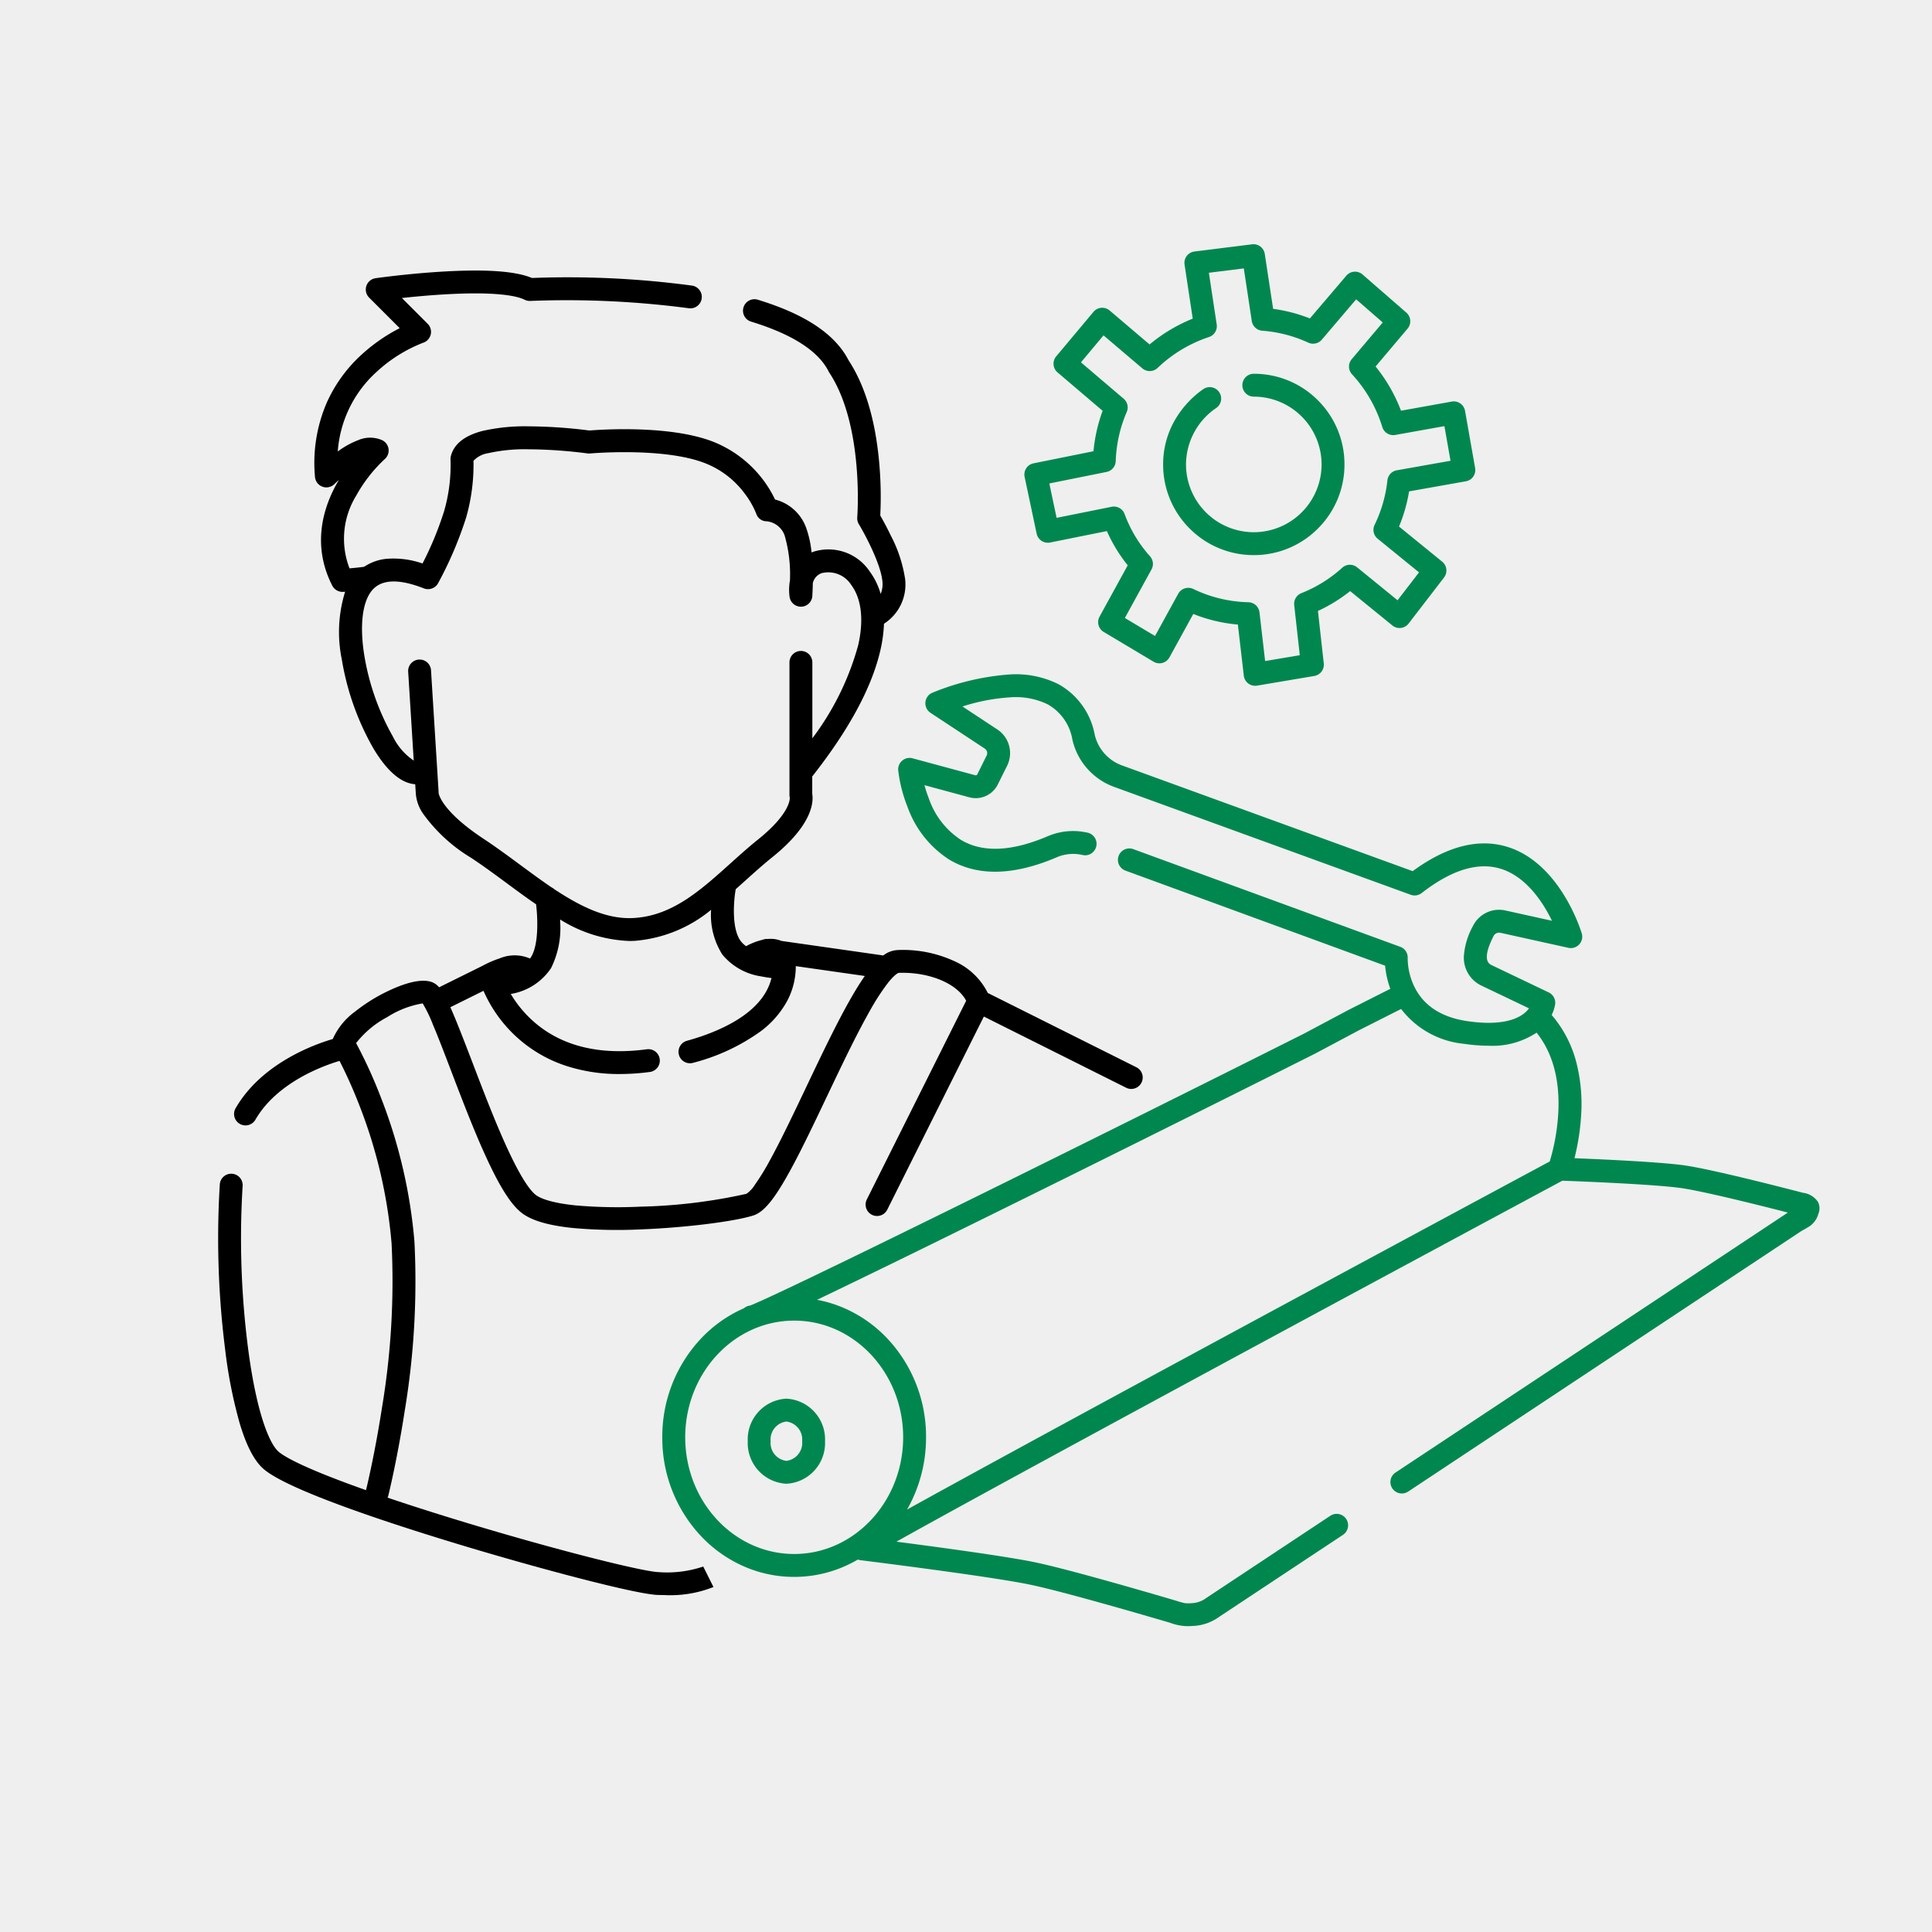 <svg xmlns="http://www.w3.org/2000/svg" width="228" height="228" viewBox="0 0 228 228">
  <g id="Produktionsmitarbeiter-in" transform="translate(0.074 -2)">
    <path id="background" d="M0,0H228V228H0Z" transform="translate(-0.074 2)" fill="#efefef"/>
    <path id="Person" d="M-1431.185-642.705c-2.486-.069-13.529-2.982-22.769-5.757-7.459-2.241-20.451-6.394-23.656-9.029-1.148-.944-2.106-2.752-2.93-5.527a56.209,56.209,0,0,1-1.7-8.654,104.621,104.621,0,0,1-.63-19.494,1.351,1.351,0,0,1,1.447-1.246,1.35,1.35,0,0,1,1.246,1.447,101.607,101.607,0,0,0,.616,18.95c.993,7.764,2.544,11.516,3.665,12.436.6.5,2.489,1.653,8.322,3.8q.938.346,1.962.708l0-.017c.01-.04,1.013-4.1,1.88-9.713a90.492,90.492,0,0,0,1.133-19.4,58.04,58.04,0,0,0-3.811-16.31,56.523,56.523,0,0,0-2.329-5.219c-1.828.542-7.368,2.5-9.928,6.938a1.35,1.35,0,0,1-1.171.675,1.337,1.337,0,0,1-.673-.181,1.349,1.349,0,0,1-.495-1.843c3.051-5.288,9.254-7.522,11.468-8.172a8.045,8.045,0,0,1,2.614-3.224A20.2,20.2,0,0,1-1462.96-714c1.587-.753,3.766-1.542,5.143-1.021a2.014,2.014,0,0,1,.823.607l5.151-2.55a12.066,12.066,0,0,1,1.982-.859,4.58,4.58,0,0,1,3.6.012,2.592,2.592,0,0,0,.157-.236c.892-1.524.745-4.608.561-6.16-1.174-.8-2.332-1.659-3.481-2.507-1.372-1.012-2.79-2.058-4.183-2.978a19.122,19.122,0,0,1-5.645-5.171,4.794,4.794,0,0,1-.889-2.437l-.068-1.079c-1.285-.079-3.013-1.005-4.941-4.237a31.435,31.435,0,0,1-3.723-10.493,16.033,16.033,0,0,1,.391-7.988l-.214.016c-.032,0-.064,0-.1,0a1.35,1.35,0,0,1-1.2-.733c-1.928-3.754-1.756-7.9.5-11.993q.136-.246.275-.481c-.319.284-.513.478-.517.482a1.351,1.351,0,0,1-1.423.311,1.348,1.348,0,0,1-.878-1.163,17.946,17.946,0,0,1,1.41-8.795,17.156,17.156,0,0,1,4.15-5.681,20.49,20.49,0,0,1,4.437-3.067l-3.606-3.606a1.349,1.349,0,0,1-.326-1.381,1.348,1.348,0,0,1,1.09-.909c.145-.021,3.6-.51,7.607-.761,5.307-.331,8.865-.092,10.847.734a110.421,110.421,0,0,1,18.891.9,1.35,1.35,0,0,1,1.135,1.535,1.349,1.349,0,0,1-1.535,1.135,109.8,109.8,0,0,0-18.687-.862,1.346,1.346,0,0,1-.671-.141c-.812-.406-3.167-1.025-9.812-.61-1.732.109-3.375.266-4.672.407l3.042,3.042a1.347,1.347,0,0,1,.359,1.265,1.348,1.348,0,0,1-.886.97,17.245,17.245,0,0,0-5.465,3.408,14.006,14.006,0,0,0-4.618,9.423l.131-.093a9.976,9.976,0,0,1,2.289-1.244,3.54,3.54,0,0,1,2.839.017,1.35,1.35,0,0,1,.735,1.04,1.349,1.349,0,0,1-.456,1.189,17.32,17.32,0,0,0-3.358,4.3,9.7,9.7,0,0,0-.794,8.587c.616-.053,1.285-.121,1.72-.185a5.8,5.8,0,0,1,2.666-.942,10.446,10.446,0,0,1,4.229.552,38.8,38.8,0,0,0,2.561-6.216,19.615,19.615,0,0,0,.745-6.026,1.377,1.377,0,0,1,.038-.42c.357-1.429,1.615-2.432,3.738-2.98a22.533,22.533,0,0,1,5.447-.543,58.312,58.312,0,0,1,7.16.492c1.271-.1,9.375-.671,14.523,1.29a13.677,13.677,0,0,1,7.392,6.856,5.355,5.355,0,0,1,.9.317,5.29,5.29,0,0,1,2.739,2.936,11.867,11.867,0,0,1,.666,2.994q.075-.033.151-.063a5.863,5.863,0,0,1,6.723,2.315,8.21,8.21,0,0,1,1.283,2.643,3.037,3.037,0,0,0,.208-1.478c-.189-2.074-2.071-5.579-2.78-6.755a1.349,1.349,0,0,1-.19-.806c.009-.107.821-10.849-3.311-17.1a1.362,1.362,0,0,1-.078-.136c-1.217-2.407-4.29-4.379-9.135-5.861a1.349,1.349,0,0,1-.9-1.686,1.35,1.35,0,0,1,1.686-.9c5.611,1.716,9.118,4.057,10.718,7.154,1.944,2.973,3.158,7.03,3.609,12.059a44.917,44.917,0,0,1,.127,6.251c.266.464.739,1.318,1.23,2.341a16.242,16.242,0,0,1,1.708,5.191,5.494,5.494,0,0,1-2.5,5.242,16.512,16.512,0,0,1-.42,3.11c-1,4.386-3.705,9.4-8.046,14.911v2.054c.158.93.071,3.628-4.7,7.466-1.082.87-2.15,1.831-3.184,2.761-.38.341-.761.684-1.145,1.025-.212,1.123-.549,4.574.579,6.105a2.823,2.823,0,0,0,.645.618,7.739,7.739,0,0,1,1.95-.753,1.342,1.342,0,0,1,.608-.094,3.353,3.353,0,0,1,1.568.211l.036.015,12.023,1.718a3.05,3.05,0,0,1,1.686-.638,14.478,14.478,0,0,1,6.665,1.291,8.02,8.02,0,0,1,3.986,3.773l17.538,8.769a1.35,1.35,0,0,1,.6,1.812,1.35,1.35,0,0,1-1.209.746,1.349,1.349,0,0,1-.6-.142l-16.793-8.4-11.4,22.792a1.349,1.349,0,0,1-1.811.6,1.349,1.349,0,0,1-.6-1.811l11.723-23.447c-1.061-2.033-4.351-3.421-7.977-3.292-.061.022-.458.189-1.229,1.154a26.835,26.835,0,0,0-2.188,3.379c-1.6,2.821-3.352,6.509-5.049,10.076-1.584,3.329-3.08,6.474-4.452,8.952-1.775,3.207-2.993,4.675-4.207,5.065-2.227.719-8.04,1.442-13.231,1.646a58.538,58.538,0,0,1-8.026-.157c-2.809-.285-4.75-.832-5.937-1.671-1.326-.939-2.692-3.055-4.429-6.86-1.4-3.061-2.8-6.727-4.035-9.96-.793-2.075-1.542-4.034-2.178-5.539a16.465,16.465,0,0,0-1.2-2.482,11.149,11.149,0,0,0-4.189,1.624,11.379,11.379,0,0,0-3.667,3.064,56.311,56.311,0,0,1,2.889,6.322A60.752,60.752,0,0,1-1459.9-684.4a93.229,93.229,0,0,1-1.161,20.048c-.886,5.724-1.882,9.753-1.924,9.922a1.353,1.353,0,0,1-.085.243c2.959,1,6.306,2.064,9.894,3.142,10.875,3.267,20.359,5.6,22.068,5.644a13.284,13.284,0,0,0,5.288-.657h0l1.208,2.416a13.809,13.809,0,0,1-5.828.95Q-1430.8-642.695-1431.185-642.705Zm-21.833-62.736c1.222,3.2,2.608,6.82,3.97,9.8,1.825,4,2.928,5.349,3.532,5.776.442.313,1.633.883,4.65,1.189a56.707,56.707,0,0,0,7.647.147,63.753,63.753,0,0,0,12.5-1.515,3.678,3.678,0,0,0,1.005-1.085,27.456,27.456,0,0,0,1.77-2.885c1.309-2.386,2.756-5.425,4.286-8.642,1.778-3.737,3.616-7.6,5.309-10.547.571-.993,1.1-1.838,1.6-2.548l-8.147-1.164a8.73,8.73,0,0,1-1,4.077,11.134,11.134,0,0,1-3.122,3.6,23.851,23.851,0,0,1-8.009,3.738,1.348,1.348,0,0,1-.36.049,1.35,1.35,0,0,1-1.3-.991,1.35,1.35,0,0,1,.942-1.661c3.486-.962,8.956-3.129,9.978-7.406-.375-.044-.8-.109-1.242-.2a7.3,7.3,0,0,1-4.555-2.57,8.694,8.694,0,0,1-1.327-5.28,16.173,16.173,0,0,1-9.031,3.661c-.206.011-.41.016-.615.016a16.542,16.542,0,0,1-8.172-2.535q0,.121.005.245a10.651,10.651,0,0,1-1.07,5.485,7.057,7.057,0,0,1-4.759,3.057,13.677,13.677,0,0,0,2.388,2.977c3.334,3.122,7.933,4.317,13.674,3.552a1.349,1.349,0,0,1,1.516,1.159,1.35,1.35,0,0,1-1.159,1.517,26.941,26.941,0,0,1-3.555.244,20.1,20.1,0,0,1-6.262-.94,16.089,16.089,0,0,1-6.169-3.667,16.224,16.224,0,0,1-3.653-5.212l-3.909,1.935C-1455.018-710.626-1454.2-708.525-1453.018-705.442Zm18.949-17.149c4.557-.24,7.9-3.244,11.434-6.424,1.061-.954,2.157-1.94,3.3-2.857,3.748-3.015,3.739-4.753,3.729-4.909a1.361,1.361,0,0,1-.037-.313v-15.665a1.35,1.35,0,0,1,1.35-1.35,1.349,1.349,0,0,1,1.35,1.35v8.958a32.493,32.493,0,0,0,5.413-11c.673-2.952.389-5.461-.8-7.065a3.213,3.213,0,0,0-3.557-1.413,1.656,1.656,0,0,0-1,1.165c-.012.691-.042,1.2-.055,1.4a1.351,1.351,0,0,1-1.191,1.372,1.35,1.35,0,0,1-1.5-1.181,6.261,6.261,0,0,1,.046-1.9,16.6,16.6,0,0,0-.62-5.294,2.525,2.525,0,0,0-2.119-1.695,1.285,1.285,0,0,1-1.241-.9,10.092,10.092,0,0,0-1.36-2.373,10.645,10.645,0,0,0-4.769-3.619c-4.892-1.864-13.389-1.118-13.474-1.111a1.35,1.35,0,0,1-.313-.007,56.629,56.629,0,0,0-6.959-.487,19.834,19.834,0,0,0-4.756.46,2.985,2.985,0,0,0-1.734.9,22.763,22.763,0,0,1-.856,6.656,44.491,44.491,0,0,1-3.314,7.777,1.35,1.35,0,0,1-1.266.711h-.022a1.341,1.341,0,0,1-.432-.1c-2.557-1-4.44-1.067-5.61-.2q-.039.032-.08.062a2.774,2.774,0,0,0-.384.373c-1.159,1.366-1.492,4.187-.913,7.739a29.019,29.019,0,0,0,3.377,9.544,7.241,7.241,0,0,0,2.447,2.813l-.655-10.488a1.35,1.35,0,0,1,1.264-1.431,1.348,1.348,0,0,1,1.431,1.263l.9,14.418c0,.028,0,.055,0,.083.025.166.433,2.171,5.32,5.4,1.453.958,2.9,2.026,4.3,3.059,1.255.926,2.492,1.838,3.719,2.669a1.358,1.358,0,0,1,.311.209C-1440.28-723.935-1437.223-722.424-1434.068-722.59Zm8.262,76.523-.015.007Z" transform="translate(1508.736 832.929)"/>
    <path id="Items" d="M-1423.12-636.3c-.185-.056-.4-.12-.649-.193-5.531-1.617-12.8-3.684-16.025-4.342-4.891-1-19.746-2.845-19.9-2.863a1.346,1.346,0,0,1-.306-.075,15.21,15.21,0,0,1-1.433.738,14.726,14.726,0,0,1-6.085,1.308,14.727,14.727,0,0,1-6.085-1.308,15.479,15.479,0,0,1-4.946-3.547,16.865,16.865,0,0,1-4.529-11.615,16.866,16.866,0,0,1,4.529-11.616,15.507,15.507,0,0,1,4.946-3.547l.151-.067a1.345,1.345,0,0,1,.729-.321c.8-.293,4.959-2.145,25.141-12.084,12.163-5.99,27.966-13.848,40.264-20.024l5.206-2.772.026-.013,4.923-2.487a10.917,10.917,0,0,1-.616-2.73l-30.647-11.221a1.35,1.35,0,0,1-.8-1.732,1.351,1.351,0,0,1,1.732-.8L-1396-716.088a1.334,1.334,0,0,1,.885,1.334,7.874,7.874,0,0,0,.8,3.4c1.1,2.241,3.21,3.6,6.26,4.045,3.8.552,5.7-.17,6.623-.873a3.152,3.152,0,0,0,.637-.64l-5.7-2.723c-.028-.013-.054-.027-.081-.042a3.647,3.647,0,0,1-1.9-3.506,8.72,8.72,0,0,1,1.076-3.468,3.433,3.433,0,0,1,3.83-1.809l5.485,1.213c-1.043-2.141-2.994-5.166-6-6.122-2.69-.855-5.846.1-9.381,2.852a1.351,1.351,0,0,1-1.29.2l-35-12.73a7.766,7.766,0,0,1-4.924-5.565s0-.006,0-.009a5.91,5.91,0,0,0-2.916-4.168,8.65,8.65,0,0,0-4.508-.821,22.842,22.842,0,0,0-5.55,1.073l4.077,2.688a3.343,3.343,0,0,1,1.427,1.951,3.349,3.349,0,0,1-.257,2.4l-1.085,2.181,0,0a2.909,2.909,0,0,1-3.349,1.5l-5.3-1.434a15.312,15.312,0,0,0,.521,1.574,9.5,9.5,0,0,0,3.79,4.886c2.567,1.541,6.045,1.38,10.34-.479l.011,0a7.6,7.6,0,0,1,4.559-.38,1.35,1.35,0,0,1,1.063,1.586,1.35,1.35,0,0,1-1.586,1.063,4.927,4.927,0,0,0-2.982.217c-5.135,2.22-9.441,2.326-12.8.312a12.278,12.278,0,0,1-4.914-6.215,17.012,17.012,0,0,1-1.1-4.319,1.35,1.35,0,0,1,.482-1.148,1.352,1.352,0,0,1,1.216-.266l7.4,2a.2.2,0,0,0,.231-.1l1.088-2.185.011-.022a.647.647,0,0,0-.228-.849l-.018-.012-6.369-4.2a1.351,1.351,0,0,1-.6-1.274,1.35,1.35,0,0,1,.86-1.114,29.579,29.579,0,0,1,8.935-2.129,11.278,11.278,0,0,1,5.91,1.139,8.6,8.6,0,0,1,4.272,5.951,5.076,5.076,0,0,0,3.216,3.632l34.31,12.479c4.056-2.975,7.844-3.929,11.267-2.836,6.154,1.966,8.584,9.842,8.684,10.177a1.35,1.35,0,0,1-.3,1.307,1.35,1.35,0,0,1-1.281.4l-8-1.77h-.007a.739.739,0,0,0-.825.389l0,.005c-1.348,2.656-.632,3.189-.3,3.381l6.817,3.26a1.349,1.349,0,0,1,.757,1.387,4.309,4.309,0,0,1-.412,1.271,13.925,13.925,0,0,1,2.9,5.548,19.857,19.857,0,0,1,.58,6.277,27.367,27.367,0,0,1-.788,5.081c3.283.131,10.257.447,13.071.858,3.157.471,10.775,2.411,13.9,3.224a2.489,2.489,0,0,1,1.759,1.065,1.682,1.682,0,0,1,.058,1.409c-.012.034-.025.074-.029.091a2.573,2.573,0,0,1-1.262,1.532,6.879,6.879,0,0,1-.656.373l-46.467,30.789a1.344,1.344,0,0,1-.744.225,1.349,1.349,0,0,1-1.127-.6,1.349,1.349,0,0,1,.38-1.87l46.3-30.681c-3.191-.82-9.779-2.473-12.513-2.88-3.119-.456-12.064-.806-14.1-.881-27.568,14.811-67.078,36.142-78.587,42.6,4.814.625,12.758,1.7,16.2,2.4,3.317.677,10.663,2.764,16.243,4.4l.664.2a7.7,7.7,0,0,0,.981.261,5.217,5.217,0,0,0,.9-.016,2.976,2.976,0,0,0,1.462-.519.874.874,0,0,1,.092-.066l14.666-9.718a1.35,1.35,0,0,1,1.871.38,1.351,1.351,0,0,1-.38,1.871L-1417.38-637a5.657,5.657,0,0,1-2.92,1.055c-.34.02-.607.032-.836.032A6.025,6.025,0,0,1-1423.12-636.3Zm-57.254-21.9c0,7.592,5.769,13.77,12.86,13.77s12.86-6.178,12.86-13.77-5.769-13.77-12.86-13.77S-1480.374-665.793-1480.374-658.2Zm18.945-15.163a15.5,15.5,0,0,1,4.947,3.547,16.869,16.869,0,0,1,4.528,11.616,17.1,17.1,0,0,1-2.24,8.527c1.888-1.048,4.221-2.332,6.973-3.839,6.837-3.744,16.353-8.914,28.283-15.365,18.593-10.053,37.385-20.155,40.589-21.876a24.748,24.748,0,0,0,1.005-5.684c.21-3.936-.65-7.131-2.558-9.517a9.42,9.42,0,0,1-5.661,1.544,20.1,20.1,0,0,1-2.885-.224,10.625,10.625,0,0,1-7.442-4.114l-4.962,2.506-5.207,2.774-.029.014c-12.748,6.4-28.975,14.47-41.343,20.556-7.308,3.6-13.118,6.428-17.267,8.415l-.121.058A14.768,14.768,0,0,1-1461.429-673.363Zm-11.565,15.623a4.812,4.812,0,0,1,4.56-5.02,4.812,4.812,0,0,1,4.56,5.02,4.812,4.812,0,0,1-4.56,5.02A4.812,4.812,0,0,1-1472.994-657.74Zm2.7,0a2.131,2.131,0,0,0,1.86,2.32,2.132,2.132,0,0,0,1.86-2.32,2.132,2.132,0,0,0-1.86-2.32A2.131,2.131,0,0,0-1470.294-657.74Zm56.37-89.42a1.348,1.348,0,0,1-.53-.924l-.7-6.031a18.383,18.383,0,0,1-5.261-1.251l-2.815,5.126a1.347,1.347,0,0,1-.83.652,1.348,1.348,0,0,1-1.046-.143l-5.88-3.51a1.351,1.351,0,0,1-.491-1.809l3.324-6.056a18.252,18.252,0,0,1-2.46-4.04l-6.7,1.349a1.351,1.351,0,0,1-1.588-1.043l-1.419-6.7a1.351,1.351,0,0,1,.193-1.021,1.35,1.35,0,0,1,.861-.581l7.074-1.426a18.566,18.566,0,0,1,1.079-4.772l-5.322-4.531a1.35,1.35,0,0,1-.159-1.894l4.4-5.251a1.351,1.351,0,0,1,.921-.478,1.349,1.349,0,0,1,.988.317l4.713,4.008a18.9,18.9,0,0,1,5.092-3.047l-.965-6.38a1.35,1.35,0,0,1,.258-1.017,1.354,1.354,0,0,1,.909-.525l6.8-.85a1.349,1.349,0,0,1,1.5,1.137l.984,6.479a18.452,18.452,0,0,1,4.339,1.132l4.3-5.044a1.344,1.344,0,0,1,.927-.471,1.348,1.348,0,0,1,.986.328l5.171,4.5a1.35,1.35,0,0,1,.145,1.889l-3.776,4.469a18.9,18.9,0,0,1,3,5.217l5.989-1.076a1.351,1.351,0,0,1,1.011.221,1.35,1.35,0,0,1,.557.873l1.19,6.75a1.349,1.349,0,0,1-1.094,1.563l-6.7,1.189a18.558,18.558,0,0,1-1.187,4.151l5.094,4.145a1.349,1.349,0,0,1,.218,1.87l-4.18,5.431a1.353,1.353,0,0,1-.914.518,1.351,1.351,0,0,1-1.008-.294l-4.979-4.052a18.462,18.462,0,0,1-3.8,2.342l.689,6.194a1.352,1.352,0,0,1-1.118,1.48l-6.75,1.139a1.348,1.348,0,0,1-.224.019A1.353,1.353,0,0,1-1413.924-747.16Zm-6.494-11.156a15.762,15.762,0,0,0,6.506,1.567,1.351,1.351,0,0,1,1.309,1.194l.666,5.747,4.09-.69-.659-5.922a1.349,1.349,0,0,1,.846-1.4,15.813,15.813,0,0,0,4.819-3,1.351,1.351,0,0,1,1.759-.047l4.774,3.885,2.533-3.29-4.881-3.971a1.35,1.35,0,0,1-.362-1.638,15.83,15.83,0,0,0,1.512-5.253,1.349,1.349,0,0,1,1.106-1.184l6.342-1.125-.721-4.088-5.8,1.04a1.35,1.35,0,0,1-1.53-.935,16.152,16.152,0,0,0-3.569-6.217,1.348,1.348,0,0,1-.041-1.787l3.661-4.334-3.137-2.731-4.054,4.761a1.35,1.35,0,0,1-1.593.351,15.772,15.772,0,0,0-5.437-1.409,1.351,1.351,0,0,1-1.233-1.144l-.942-6.21-4.121.515.923,6.1a1.351,1.351,0,0,1-.912,1.484,16.147,16.147,0,0,0-6.06,3.644,1.351,1.351,0,0,1-1.808.052l-4.575-3.889-2.666,3.182,5.04,4.291a1.35,1.35,0,0,1,.365,1.563,15.922,15.922,0,0,0-1.3,5.8,1.35,1.35,0,0,1-1.083,1.278l-6.753,1.361.859,4.058,6.491-1.306a1.349,1.349,0,0,1,1.532.855,15.578,15.578,0,0,0,3,4.99,1.351,1.351,0,0,1,.176,1.548l-3.144,5.729,3.56,2.126,2.736-4.983a1.351,1.351,0,0,1,1.184-.7A1.356,1.356,0,0,1-1420.418-758.317Zm-.422-7.127a10.632,10.632,0,0,1-3.134-7.566,10.41,10.41,0,0,1,1.257-5,11.413,11.413,0,0,1,3.456-3.871,1.349,1.349,0,0,1,1.883.311,1.35,1.35,0,0,1-.31,1.884,8.1,8.1,0,0,0-3.586,6.674,8.009,8.009,0,0,0,8,8,8.009,8.009,0,0,0,8-8,8.01,8.01,0,0,0-8-8,1.349,1.349,0,0,1-1.35-1.35,1.35,1.35,0,0,1,1.35-1.35,10.633,10.633,0,0,1,7.566,3.134,10.634,10.634,0,0,1,3.134,7.566,10.633,10.633,0,0,1-3.134,7.566,10.633,10.633,0,0,1-7.566,3.134A10.633,10.633,0,0,1-1420.84-765.444Z" transform="translate(1561.164 829.82)" fill="#00874f"/>
  </g>
</svg>
